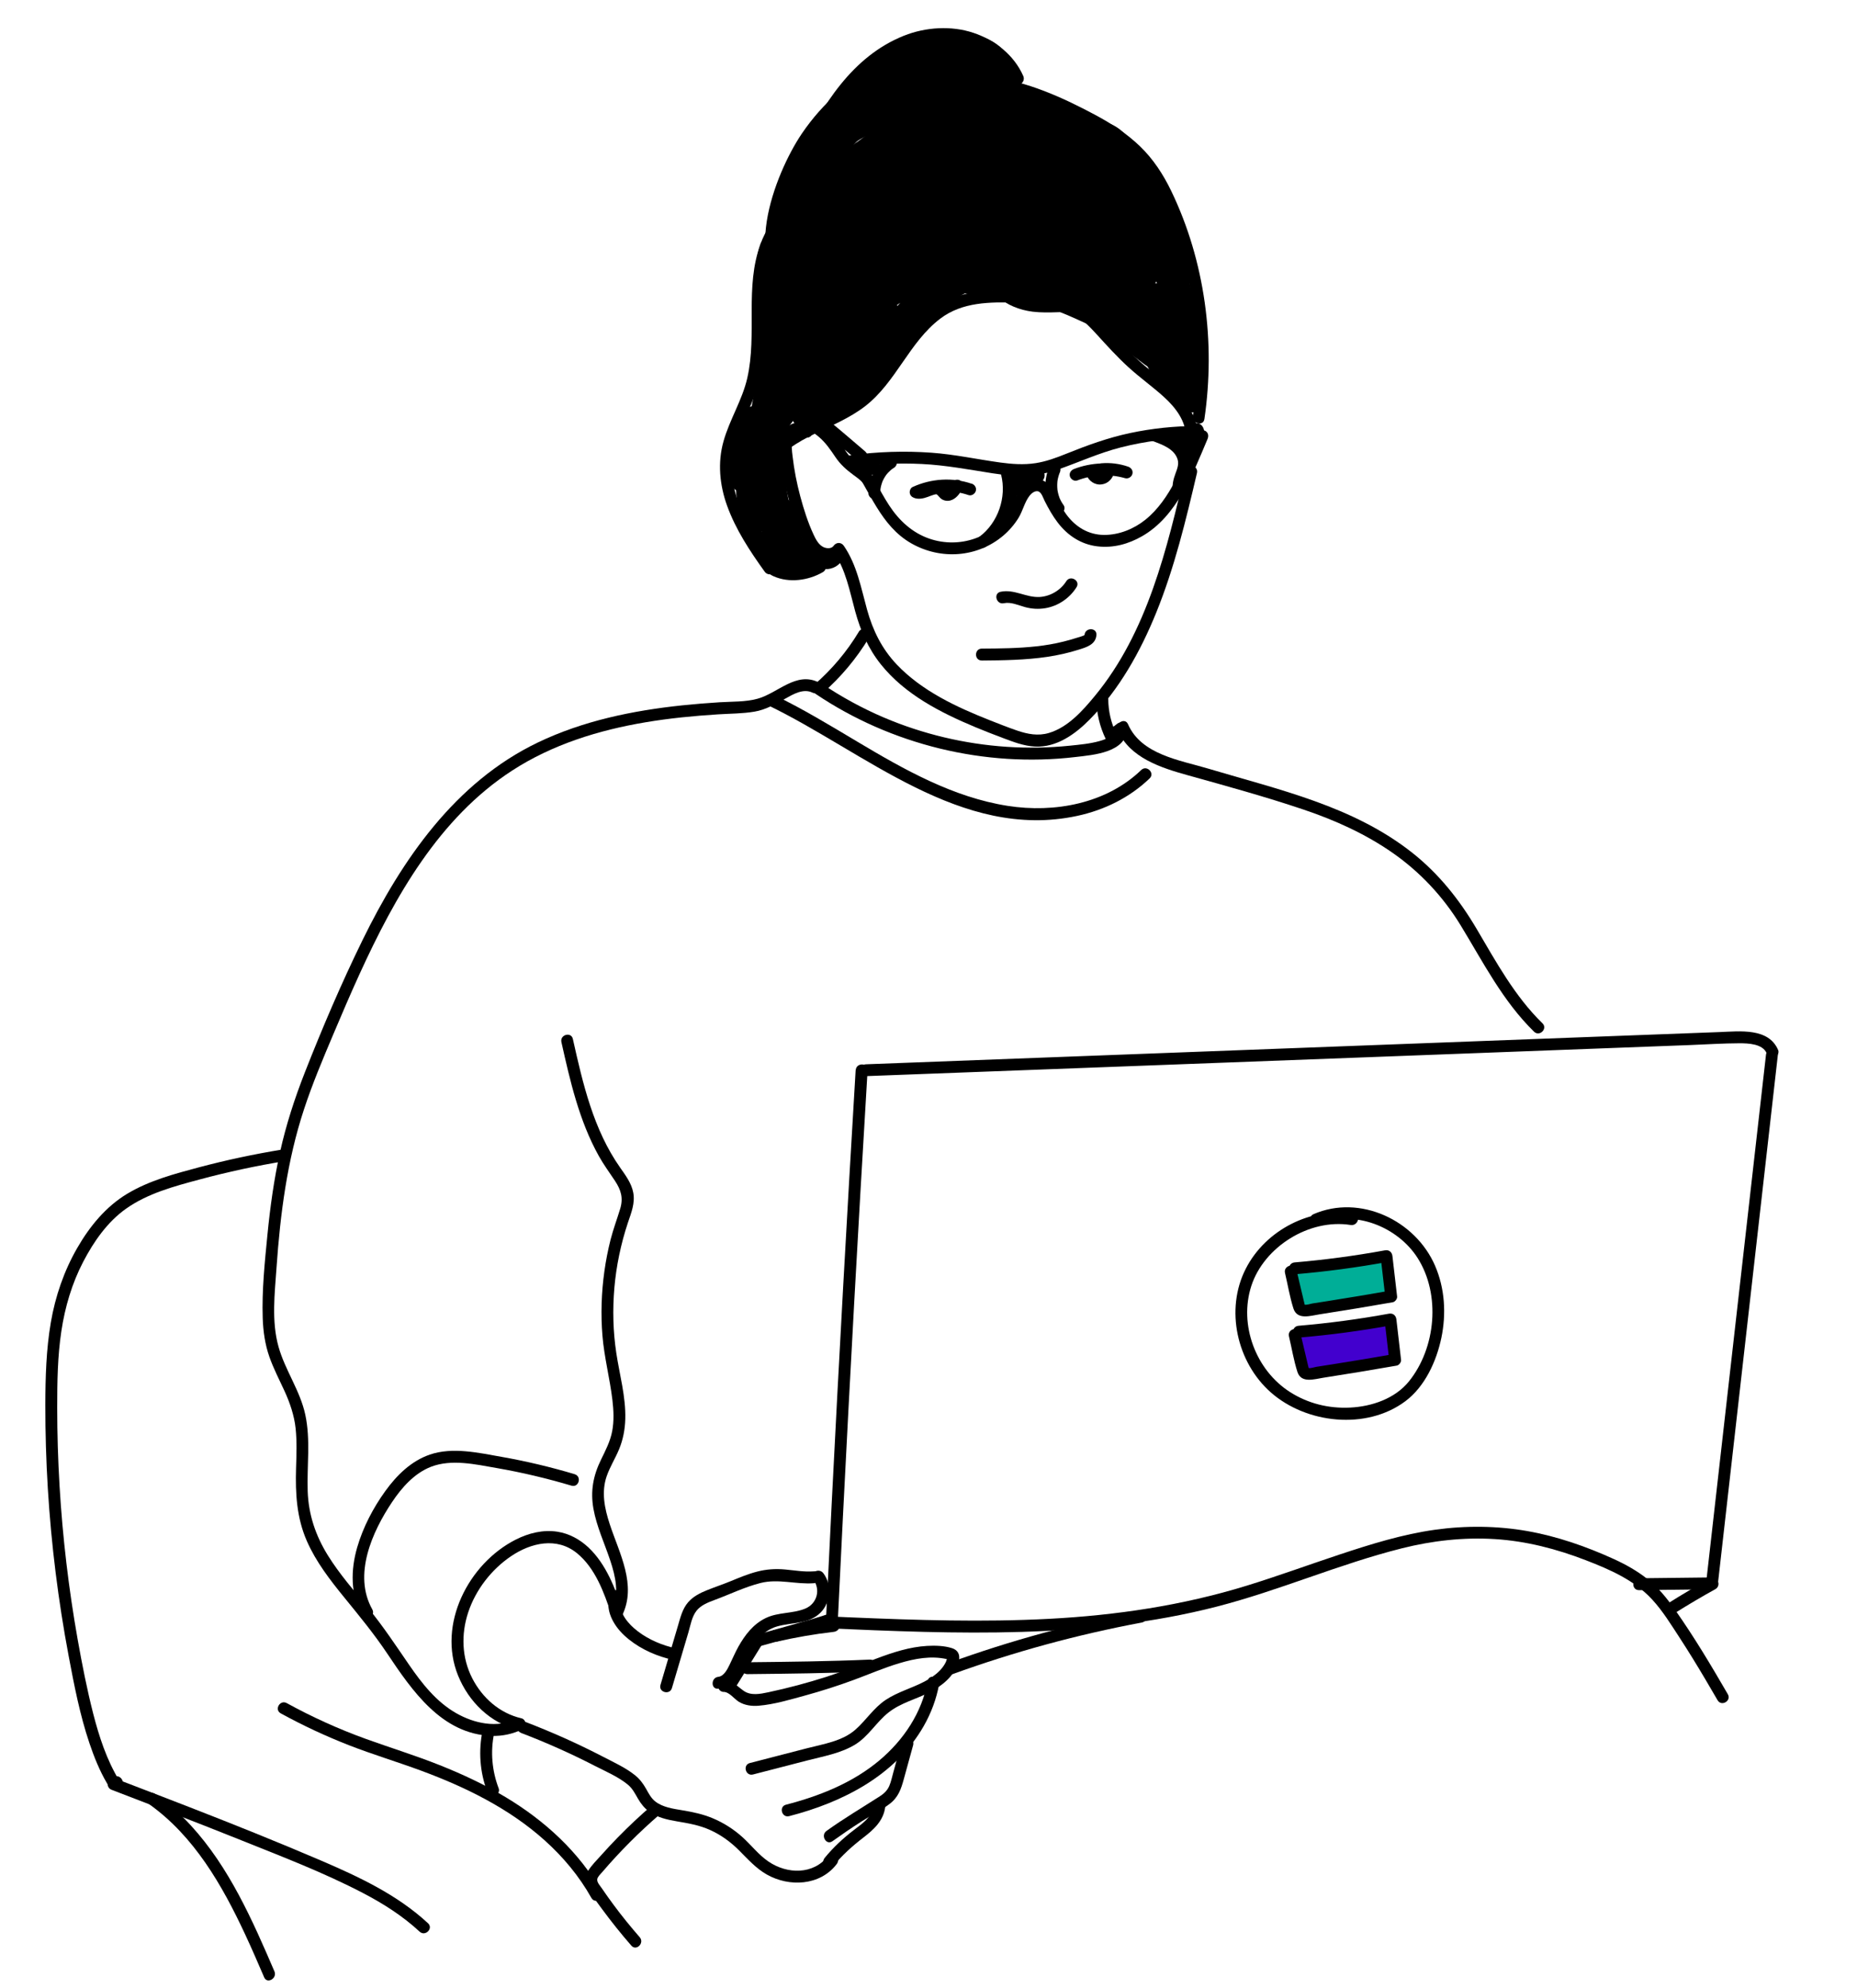 <svg xmlns="http://www.w3.org/2000/svg" id="Layer_1" viewBox="0 0 469 502"><defs><style>.cls-1{fill:#00ae97;}.cls-2{fill:#4200ce;}</style></defs><path d="M205.04,108.27c-1.75-2.28-5.13-2.03-6.84,.23-2.1,2.78-1.07,7.01-.57,10.16,.61,3.88,1.54,7.72,2.77,11.45,1.03,3.12,2.09,6.91,4.4,9.36s6.31,2.79,8.32-.11h-2.59c3.08,4.49,4.05,9.87,5.46,15.03,1.34,4.9,3.3,9.41,6.49,13.39,6.06,7.58,15.06,12.17,23.84,15.84,2.26,.94,4.54,1.83,6.83,2.69,2.68,1.01,5.39,2.08,8.29,2.22,5.39,.26,10.11-3.13,13.72-6.79,7.52-7.62,12.86-17.19,16.86-27.05,4.61-11.36,7.49-23.33,10.28-35.24,.44-1.88-2.45-2.68-2.89-.8-4.65,19.85-9.6,40.98-22.88,57.07-3.09,3.75-6.79,7.93-11.61,9.37-2.75,.82-5.4,.3-8.06-.61-2.3-.79-4.57-1.69-6.83-2.58-8.49-3.36-17.22-7.41-23.59-14.14-3.73-3.94-6.01-8.59-7.45-13.78-1.53-5.53-2.56-11.32-5.87-16.14-.66-.97-1.92-.96-2.59,0-.57,.82-1.89,.68-2.66,.27-1.18-.62-1.87-1.98-2.41-3.14-1.43-3.07-2.47-6.38-3.35-9.65-.88-3.29-1.54-6.65-1.93-10.04-.16-1.44-.46-3.13,.15-4.5,.22-.5,1.53-1.77,2.13-.99,.5,.65,1.28,.97,2.05,.54,.64-.36,1.03-1.41,.54-2.05h0Z"></path><path d="M214.92,117.95c5.93-.79,11.93-1.07,17.91-.78s11.86,1.41,17.8,2.34,11.19,.97,16.7-.98c5.27-1.86,10.28-4.15,15.71-5.54,6.31-1.61,12.77-2.4,19.28-2.41,1.93,0,1.93-3,0-3-5.68,0-11.37,.6-16.93,1.78-5.59,1.19-10.86,3.11-16.14,5.24-2.5,1.01-5.05,1.95-7.72,2.36-2.93,.45-5.96,.24-8.88-.16-5.82-.8-11.53-2.06-17.4-2.48-6.78-.49-13.6-.26-20.33,.64-.81,.11-1.49,.61-1.5,1.5,0,.73,.7,1.61,1.5,1.5h0Z"></path><path d="M214.71,116.89c5.02,7,7.59,15.89,15.53,20.37,7.39,4.17,16.6,3.53,23.12-1.98,1.5-1.27,2.81-2.79,3.85-4.46,1.11-1.79,1.55-4.05,2.86-5.7,.44-.55,1.24-1.19,2.01-1.07,.94,.15,1.37,1.68,1.74,2.42,.97,1.92,2.02,3.8,3.33,5.51,2.49,3.25,5.85,5.48,9.96,5.98s7.94-.61,11.33-2.55c8.8-5.04,12.78-15.69,16.53-24.54,.32-.75,.22-1.6-.54-2.05-.63-.37-1.74-.21-2.05,.54-1.73,4.09-3.49,8.21-5.59,12.13-1.94,3.64-4.3,7.19-7.56,9.79-2.89,2.31-6.62,3.81-10.34,3.8-4,0-7.3-2.04-9.62-5.23-1.15-1.58-2.08-3.32-2.96-5.06-.87-1.75-1.81-3.49-3.97-3.7-4.65-.46-5.68,4.67-7.45,7.75-4.02,6.98-12.6,9.75-20.09,7.21-4.4-1.49-7.75-4.62-10.25-8.45-2.59-3.97-4.49-8.35-7.26-12.22-1.12-1.56-3.72-.06-2.59,1.51h0Z"></path><path d="M224.27,115.55c-3.05,1.91-4.99,5.36-4.95,8.97,0,.78,.68,1.54,1.5,1.5s1.51-.66,1.5-1.5c0-.37,.02-.73,.06-1.1,.02-.22-.06,.37,0,0,.01-.08,.03-.15,.04-.23,.03-.17,.07-.34,.11-.51,.09-.36,.21-.7,.33-1.05,.1-.27-.07,.15,0-.02,.03-.07,.06-.14,.1-.21,.08-.17,.17-.35,.26-.52,.17-.3,.35-.6,.55-.88,.06-.08,.11-.16,.17-.23-.07,.09-.13,.16-.02,.03,.12-.15,.25-.29,.38-.44,.24-.25,.49-.49,.75-.72,0,0,.29-.24,.12-.1s.12-.09,.13-.09c.16-.11,.32-.22,.48-.32,.67-.42,.99-1.36,.54-2.05s-1.34-.98-2.05-.54h0Z"></path><path d="M218.52,114.01c-2.96-2.51-5.88-5.07-8.88-7.52-2.36-1.93-5.78-3.96-8.73-1.99-1.09,.73-.89,2.33,.36,2.74,2,.66,3.9,1.69,5.51,3.06,1.74,1.47,2.93,3.23,4.19,5.1s2.72,3.17,4.49,4.48c1.34,.99,2.92,2.05,3.52,3.68,.66,1.8,3.56,1.02,2.89-.8-.77-2.11-2.3-3.52-4.06-4.85-.8-.6-1.63-1.17-2.38-1.84-.89-.8-1.57-1.72-2.23-2.72-1.36-2.07-2.82-3.99-4.77-5.54-1.91-1.53-4.05-2.68-6.37-3.45l.36,2.74c2.15-1.43,4.92,1.37,6.44,2.65l7.54,6.39c1.46,1.24,3.6-.87,2.12-2.12h0Z"></path><path d="M221.06,119.49l.78-.94-2.36-1.82c-.03,.06-.07,.11-.11,.17l.23-.3c-.06,.08-.13,.15-.21,.21l.3-.23c-.09,.07-.19,.13-.3,.17l.36-.15c-.12,.05-.24,.08-.36,.1l.4-.05c-.13,.02-.27,.02-.4,0l.4,.05c-.12-.02-.23-.04-.33-.09l.36,.15c-.1-.04-.19-.09-.28-.16l.3,.23c-.05-.04-.1-.09-.14-.14-.14-.15-.3-.25-.48-.31-.18-.09-.37-.14-.58-.13-.37,0-.81,.16-1.06,.44s-.46,.66-.44,1.06l.05,.4c.07,.25,.2,.47,.39,.66,.31,.35,.74,.58,1.18,.72,.32,.1,.69,.15,1.03,.11,.48-.05,.91-.15,1.33-.41,.39-.24,.74-.58,.95-.98,.18-.34,.27-.78,.15-1.16l-.15-.36c-.09-.17-.22-.32-.39-.42-.09-.09-.2-.16-.33-.19-.18-.09-.37-.14-.58-.13-.38,.02-.81,.14-1.06,.44l-.78,.94c-.15,.14-.25,.3-.31,.48-.09,.18-.14,.37-.13,.58,0,.37,.16,.81,.44,1.06s.66,.46,1.06,.44c.38-.02,.81-.14,1.06-.44h0Z"></path><path d="M295.75,112.05s-.32,.11-.12,.05c.05-.02,.11-.04,.16-.05,.06-.02,.14-.02,.2-.05,.14-.06-.31,.01-.15,.02,.11,0,.22,0,.33,0,.14,0,.24,.09-.11-.03,.05,.02,.11,.02,.16,.03,.11,.02,.22,.05,.32,.09,.05,.02,.11,.05,.16,.06-.27-.03-.24-.11-.09-.03,.1,.05,.2,.1,.3,.16,.05,.03,.09,.06,.14,.09,.16,.1,.05,.14-.07-.06,.05,.08,.18,.16,.25,.23s.15,.21,.23,.25c-.08-.04-.2-.28-.06-.07,.03,.05,.06,.09,.09,.14,.06,.09,.1,.2,.16,.29,.08,.14-.12-.36-.04-.09,.01,.05,.03,.1,.05,.16s.02,.11,.04,.16c.06,.2-.02-.1-.01-.16-.01,.12,.01,.25,.01,.37,0,.06-.03,.26,0,0,.04-.28,0,0-.02,.05-.16,.74,.16,1.47,.87,1.77s1.45,0,1.87-.61c1-1.45,1.75-3.08,2.24-4.77l-1.45,1.1c-.27-.05-.35-.06-.23-.04,.12,.03,.04,0-.22-.09-.12-.06-.22-.15-.29-.27-.09-.12-.1-.14-.05-.05-.03-.05-.14-.38-.07-.14,.09,.3,0-.27,0-.11,0,.06,0,.13,0,.19,0,.16-.08,.28,.03-.08-.04,.15-.06,.3-.11,.44-.25,.74,.29,1.67,1.05,1.85,.83,.19,1.57-.25,1.85-1.05,.52-1.53-.05-3.6-1.95-3.65-.66-.02-1.27,.48-1.45,1.1-.11,.38-.24,.76-.38,1.14-.04,.09-.07,.19-.11,.28-.03,.07-.12,.34,0,.03-.07,.19-.16,.37-.25,.54-.34,.72-.75,1.41-1.2,2.07l2.74,1.16c.36-1.6-.26-3.29-1.55-4.32-.61-.49-1.31-.91-2.1-1.05-.95-.17-1.81-.06-2.69,.35-.71,.33-.95,1.42-.54,2.05,.47,.74,1.29,.89,2.05,.54h0Z"></path><path d="M302.28,111.55c.2-.03,.39-.13,.57-.22,.03-.02,.06-.03,.09-.05,.13-.09,.26-.19,.38-.29,.15-.13,.26-.3,.38-.45,.05-.06,.09-.13,.12-.21,.08-.18,.17-.37,.22-.56,.01-.04,.02-.08,.02-.12,.03-.17,.05-.33,.06-.5,.01-.2-.03-.41-.06-.61-.01-.08-.03-.15-.06-.23-.07-.19-.14-.4-.26-.56-.1-.13-.19-.28-.31-.39s-.26-.21-.4-.31c-.17-.11-.36-.17-.56-.18-.2-.04-.4-.04-.6,.03-.2,.05-.37,.14-.51,.27-.16,.11-.29,.25-.39,.42-.18,.35-.28,.77-.15,1.16l.15,.36c.13,.23,.31,.4,.54,.54l.03,.02-.3-.23c.05,.04,.1,.09,.14,.14l-.23-.3c.04,.06,.08,.12,.11,.19l-.15-.36c.03,.08,.05,.16,.06,.25l-.05-.4c.01,.1,.01,.2,0,.3l.05-.4c-.02,.11-.04,.21-.08,.31l.15-.36c-.04,.09-.08,.17-.14,.24l.23-.3c-.05,.06-.1,.12-.16,.17l.3-.23c-.06,.04-.12,.08-.19,.11l.36-.15c-.06,.02-.12,.04-.18,.05-.2,.05-.37,.14-.51,.27-.16,.11-.29,.25-.39,.42-.11,.17-.17,.36-.18,.56-.04,.2-.04,.4,.03,.6,.12,.36,.34,.71,.69,.9l.36,.15c.27,.07,.53,.07,.8,0h0Z"></path><path d="M272.06,121.33c3.88-1.49,8.08-1.71,12.08-.58,.78,.22,1.63-.27,1.85-1.05,.23-.83-.28-1.58-1.05-1.85-2.16-.75-4.49-1.05-6.77-.86-.81,.07-1.5,.64-1.5,1.5,0,.76,.69,1.57,1.5,1.5,2.05-.17,4.03,.08,5.97,.75l.8-2.89c-4.47-1.27-9.33-1.09-13.68,.58-.76,.29-1.28,1.01-1.05,1.85,.2,.72,1.08,1.34,1.85,1.05h0Z"></path><path d="M277.23,117.47c-.92-.09-1.8,.3-2.48,.88-.38,.33-.55,.99-.39,1.46,.29,.84,.81,1.52,1.56,2,.61,.39,1.42,.62,2.15,.53,.52-.06,.91-.16,1.38-.4,.33-.17,.64-.41,.9-.68s.49-.58,.65-.91c.22-.48,.33-.88,.38-1.42,.03-.36-.19-.81-.44-1.06-.26-.26-.69-.46-1.06-.44s-.79,.14-1.06,.44-.4,.64-.44,1.06c0,.04,0,.08-.01,.11l.05-.4c-.03,.17-.07,.33-.14,.49l.15-.36c-.08,.18-.17,.34-.29,.49l.23-.3c-.12,.15-.26,.28-.41,.4l.3-.23c-.14,.1-.28,.19-.44,.26l.36-.15c-.16,.07-.32,.11-.49,.14l.4-.05c-.17,.02-.34,.02-.51,0l.4,.05c-.19-.03-.37-.07-.55-.15l.36,.15c-.18-.08-.34-.17-.5-.28l.3,.23c-.15-.12-.29-.25-.41-.4l.23,.3c-.1-.14-.19-.28-.26-.44l.15,.36c-.02-.05-.04-.11-.06-.16l-.39,1.46s.06-.06,.1-.08l-.3,.23c.12-.09,.25-.16,.39-.22l-.36,.15c.16-.07,.32-.11,.49-.14l-.4,.05c.15-.02,.3-.02,.45,0,.36,.04,.81-.19,1.06-.44,.26-.26,.46-.69,.44-1.06s-.14-.79-.44-1.06c-.31-.28-.64-.4-1.06-.44h0Z"></path><path d="M245.4,122.15c-4.88-1.67-10.23-1.31-14.91,.83-.53,.24-.8,.96-.72,1.49,.09,.63,.49,1.02,1.07,1.25,1.13,.44,2.38,.16,3.48-.24,.49-.18,.98-.38,1.48-.53,.12-.04,.25-.07,.38-.1,.1-.02,.33-.03,.11-.02,.05,0,.39-.05,.22-.01-.12,.03,.18,.08-.03-.03,.47,.25,.78,.87,1.3,1.22,.64,.43,1.45,.57,2.2,.38,1.43-.36,2.48-1.73,3.06-3.01,.33-.74,.21-1.61-.54-2.05-.64-.38-1.72-.2-2.05,.54-.21,.46-.45,.92-.8,1.29-.11,.11-.27,.24-.33,.29-.21,.19,.03-.08,.06,.03-.09-.4-.89-.99-1.19-1.17-.49-.3-1.04-.45-1.61-.48-.95-.05-1.87,.32-2.74,.64-.44,.17-.88,.32-1.34,.43-.07,.02-.24,.05-.07,.02-.13,.02-.25,.02-.38,.01-.24,0,.19,.05-.05,0-.13-.03-.24-.07-.36-.12l.36,2.74c3.95-1.81,8.51-1.93,12.6-.53,.77,.26,1.64-.3,1.85-1.05,.23-.82-.28-1.58-1.05-1.85h0Z"></path><path d="M253.52,152.33c1.81-.38,3.66,.52,5.37,.98s3.4,.56,5.13,.27c3.23-.54,6.14-2.53,7.87-5.3,1.03-1.64-1.56-3.15-2.59-1.51-1.43,2.27-4,3.81-6.69,3.98-3.43,.21-6.42-2.04-9.9-1.31-1.89,.39-1.09,3.29,.8,2.89h0Z"></path><path d="M247.95,166.8c5.53-.04,11.07-.12,16.56-.93,2.68-.4,5.33-.99,7.92-1.81,1.98-.62,4.31-1.29,4.48-3.72,.14-1.93-2.87-1.92-3,0-.01,.18-1.73,.65-2.05,.75-1.06,.34-2.13,.64-3.21,.91-2.28,.57-4.6,.97-6.94,1.22-4.57,.5-9.17,.54-13.76,.57-1.93,.02-1.93,3.02,0,3h0Z"></path><path d="M256.75,73.4c-6.29-.16-12.89-.19-18.54,2.99-4.41,2.48-7.64,6.47-10.54,10.51-2.97,4.13-5.68,8.51-9.44,11.98s-8.54,5.44-13.08,7.62c-5.06,2.42-10.09,5.29-12.99,10.28-.84,1.45,1.17,3.08,2.36,1.82l28.09-29.68c1.33-1.4-.79-3.53-2.12-2.12l-28.09,29.68,2.36,1.82c2.45-4.22,6.71-6.67,10.97-8.75s8.92-3.99,12.79-6.99c7.8-6.05,11.12-16.16,18.96-22.1,5.58-4.24,12.58-4.21,19.27-4.04,1.93,.05,1.93-2.95,0-3h0Z"></path><path d="M259,76.66c6.98-3.14,13.71,3.08,18.01,7.81,2.6,2.85,5.17,5.7,8.03,8.3,2.84,2.59,5.98,4.82,8.84,7.4,3.01,2.72,5.72,6.18,5.67,10.44-.02,1.93,2.98,1.93,3,0,.1-8.87-8.3-13.72-14.16-18.86-3.32-2.91-6.28-6.13-9.25-9.39-2.67-2.93-5.56-5.87-9.16-7.63-3.95-1.93-8.4-2.48-12.48-.64-1.76,.79-.23,3.38,1.51,2.59h0Z"></path><path d="M228.52,27.86c-12.14,2.19-22.54,10.27-29.07,20.55-7.72,12.14-9.5,27.03-7.5,41.06,.59,4.14,1.52,8.24,2.74,12.24,.89,2.92,2.67,7.29,.3,9.95-1.28,1.44,.83,3.57,2.12,2.12,2.16-2.42,2.26-5.52,1.65-8.57-.68-3.43-1.96-6.73-2.74-10.14-1.63-7.14-2.26-14.52-1.63-21.82,1.13-12.98,6.76-25.33,16.78-33.82,5.19-4.4,11.43-7.47,18.14-8.68,1.9-.34,1.09-3.23-.8-2.89h0Z"></path><path d="M304.18,105.83c2.84-19.4,.17-39.87-8.37-57.59-2.02-4.19-4.57-8.11-7.94-11.34-3.25-3.12-7.06-5.62-11.01-7.75-8.36-4.5-17.6-8.68-27.11-9.77-5-.57-10.26-.16-14.98,1.68-2.3,.89-4.34,2.13-6.37,3.51s-4.09,2.82-6.59,2.82c-1.93,0-1.93,3,0,3,4.32,0,7.41-3.03,10.94-5.07,3.82-2.2,8.23-3.13,12.61-3.17,9.24-.09,18.07,3.74,26.24,7.7,3.95,1.91,7.85,4.03,11.32,6.73s6.45,6.17,8.68,10.1c4.59,8.07,7.38,17.38,9.07,26.47,1.95,10.49,2.16,21.34,.61,31.9-.28,1.89,2.61,2.7,2.89,.8h0Z"></path><path d="M258.43,19.18c-2.35-5.33-7.2-9.1-12.65-10.91s-11.93-1.47-17.49,.75c-13.09,5.23-20.64,17.63-26.56,29.73-3.58,7.31-7.63,15.1-7.03,23.49,.14,1.91,3.14,1.93,3,0-.5-6.98,2.51-13.44,5.46-19.57s5.82-11.87,9.69-17.23c6.64-9.18,17.77-17.53,29.74-14.93,5.72,1.24,10.85,4.74,13.25,10.19,.78,1.76,3.36,.24,2.59-1.51h0Z"></path><path d="M216.89,159.56c-3.02,5.01-6.78,9.47-11.19,13.31-.77,.67-.44,1.85,.3,2.36,19.05,12.85,42.77,18.64,65.59,15.94,4.51-.53,13-1.11,13.11-7.33,.03-1.43-1.6-1.81-2.56-1.06l-2.64,2.05,2.36,.3c-1.28-2.68-1.93-5.57-1.96-8.54-.02-1.93-3.02-1.93-3,0,.04,3.51,.85,6.89,2.37,10.05,.46,.96,1.66,.84,2.36,.3l2.64-2.05-2.56-1.06c-.03,1.96-2.36,2.84-3.95,3.29-2.45,.7-5.09,.93-7.62,1.19-5.27,.54-10.58,.63-15.86,.28-10.64-.7-21.2-3.21-31.01-7.38-5.51-2.35-10.79-5.24-15.76-8.59l.3,2.36c4.59-4,8.51-8.71,11.66-13.92,1-1.66-1.59-3.17-2.59-1.51h0Z"></path><path d="M206.71,172.29c-5.68-2.76-10.22,2.73-15.36,4.15-3.08,.85-6.43,.7-9.6,.9s-6.31,.45-9.46,.78c-12.52,1.32-25.02,3.9-36.44,9.37-20.94,10.05-34.35,29.63-44.29,49.91-5.33,10.88-10.13,22.11-14.56,33.39-2.57,6.55-4.75,13.23-6.27,20.11-1.53,6.89-2.5,13.9-3.19,20.93-.68,6.93-1.42,14.04-1.19,21.01,.11,3.31,.57,6.62,1.67,9.76,1.05,3,2.53,5.82,3.85,8.7s2.44,6.11,2.79,9.41c.35,3.34,.21,6.71,.11,10.06-.19,6.37,.14,12.47,2.73,18.38,2.3,5.25,5.85,9.83,9.44,14.24,3.76,4.62,7.51,9.17,10.83,14.13,6.32,9.44,13.8,20.41,26.41,20.84,2.74,.09,5.4-.51,7.85-1.71,1.15-.57,.86-2.46-.36-2.74-5.48-1.27-9.86-5.15-12.4-10.1-2.66-5.19-2.84-11.14-1.03-16.63,1.89-5.71,5.86-10.84,10.83-14.2,5.04-3.41,11.56-4.91,16.65-.76,4.62,3.77,6.84,9.92,8.65,15.4,.37,1.13,2.14,1.59,2.74,.36,3.8-7.71-.7-15.72-3.12-23.1-1.29-3.93-2.16-8.07-.77-12.1,.82-2.36,2.17-4.49,3.13-6.8,1.01-2.43,1.5-5.03,1.57-7.66,.15-5.63-1.44-11.13-2.27-16.65s-.95-10.94-.49-16.4,1.64-11.18,3.43-16.53c.83-2.47,1.83-4.88,1.35-7.53-.43-2.38-1.93-4.38-3.29-6.32-6.78-9.63-9.44-21.22-11.97-32.53-.42-1.88-3.31-1.09-2.89,.8,2.2,9.84,4.49,19.87,9.44,28.75,1.22,2.19,2.69,4.18,4.07,6.26,1.54,2.32,2.16,4.35,1.33,7.08s-1.74,5.13-2.42,7.77c-.67,2.64-1.19,5.32-1.57,8.02-.75,5.38-.93,10.83-.49,16.24,.45,5.49,1.87,10.81,2.52,16.27,.31,2.6,.43,5.29-.06,7.87s-1.67,4.83-2.81,7.17c-1.99,4.06-2.72,7.96-1.92,12.43,.82,4.52,2.8,8.71,4.24,13.04,1.33,4,2.36,8.42,.41,12.39l2.74,.36c-1.88-5.7-4.19-11.84-8.67-16.05-2.17-2.03-4.85-3.5-7.8-3.96-3.66-.57-7.31,.35-10.58,2.01-11.92,6.06-19.76,21.39-14.54,34.29,2.67,6.6,8.14,12.06,15.19,13.7l-.36-2.74c-4.95,2.43-10.75,1.17-15.35-1.47-5-2.87-8.62-7.5-11.84-12.18-3.34-4.86-6.56-9.73-10.29-14.3-3.53-4.33-7.25-8.55-10.21-13.31-3.11-5.01-4.91-10.33-5.11-16.24-.21-6.43,.76-12.92-.6-19.29-1.3-6.09-5.1-11.23-6.77-17.19-1.8-6.43-.96-13.42-.5-19.98,.94-13.52,2.68-27.05,6.94-39.97,2.11-6.42,4.74-12.65,7.37-18.87,2.16-5.12,4.35-10.23,6.66-15.29,8.91-19.49,20.08-39.4,38.51-51.36,10.16-6.6,21.85-10.22,33.71-12.21,6.04-1.02,12.14-1.61,18.25-2,3.08-.2,6.23-.17,9.28-.69,2.83-.48,5.23-1.87,7.71-3.25,2.02-1.13,4.59-2.68,6.92-1.55,1.73,.84,3.25-1.75,1.51-2.59h0Z"></path><path d="M282.28,184.4c3.07,7.03,11.02,9.51,17.81,11.4,9.74,2.71,19.55,5.41,29.14,8.64,7.96,2.68,15.68,6.16,22.58,10.99,6.87,4.81,12.66,11,17.04,18.16,5.7,9.33,10.67,19.21,18.59,26.94,1.38,1.35,3.51-.77,2.12-2.12-7-6.83-11.68-15.46-16.6-23.8-4.34-7.36-9.56-13.96-16.3-19.28-14.95-11.81-33.7-15.91-51.57-21.25-7.16-2.14-16.85-3.51-20.21-11.21-.77-1.76-3.36-.24-2.59,1.51h0Z"></path><path d="M218.7,271.75l91.56-3.45,91.18-3.44,25.42-.96c4.14-.16,8.29-.44,12.43-.45,2.22,0,5.89,.11,6.91,2.55,.32,.75,.99,1.27,1.85,1.05,.71-.19,1.36-1.1,1.05-1.85-2.4-5.72-9.72-4.77-14.76-4.58l-23.43,.88-46.85,1.77-92.96,3.51-52.4,1.98c-1.92,.07-1.93,3.07,0,3h0Z"></path><path d="M208.45,411.16c16.55,.72,33.12,1.44,49.69,.93s33.06-2.24,49.08-6.36,30.94-10.75,46.83-14.74c7.69-1.93,15.61-2.83,23.53-2.33,7.92,.5,15.56,2.49,22.94,5.34,6.11,2.36,12.27,5.04,16.78,9.95,2.64,2.87,4.75,6.32,6.88,9.58,2.25,3.45,4.4,6.96,6.5,10.51,1.05,1.77,2.08,3.54,3.11,5.31,.97,1.67,3.56,.16,2.59-1.51-4.2-7.25-8.5-14.46-13.33-21.32-2.04-2.89-4.18-5.58-6.98-7.78-2.61-2.06-5.49-3.68-8.5-5.05-6.96-3.17-14.3-5.73-21.85-7.06s-15.55-1.42-23.3-.33c-8.24,1.15-16.23,3.65-24.11,6.26-7.84,2.6-15.6,5.45-23.5,7.88-16.17,4.98-32.89,7.46-49.76,8.35s-33.63,.34-50.43-.37c-2.06-.09-4.12-.18-6.19-.27-1.93-.08-1.93,2.92,0,3h0Z"></path><path d="M446.02,266.31l-5.91,52.12-5.91,52.12-3.32,29.29,1.5-1.5-18.43,.21c-1.93,.02-1.93,3.02,0,3l18.43-.21c.88-.01,1.41-.68,1.5-1.5l5.91-52.12,5.91-52.12,3.32-29.28c.22-1.92-2.78-1.9-3,0h0Z"></path><path d="M193.89,178.06c24.53,11.8,48.8,34.25,78.13,27.98,6.83-1.46,13.28-4.61,18.33-9.48,1.39-1.34-.73-3.46-2.12-2.12-8.82,8.51-21.93,10.91-33.73,9.06-13.76-2.16-26.06-9.11-37.86-16.14-6.97-4.15-13.91-8.38-21.23-11.9-1.73-.83-3.26,1.75-1.51,2.59h0Z"></path><path d="M145.15,372.27c-6.07-1.81-12.23-3.28-18.47-4.38-5.79-1.02-12.39-2.54-18.12-.57-4.74,1.63-8.36,5.22-11.24,9.2-3.09,4.28-5.63,9.15-7.11,14.23-1.65,5.7-1.74,11.87,1.22,17.16,.94,1.68,3.54,.17,2.59-1.51-4.9-8.72-.03-19.57,5-27.09,2.44-3.65,5.61-7.26,9.8-8.9,5.2-2.03,11.28-.62,16.58,.3,6.4,1.11,12.72,2.61,18.94,4.46,1.85,.55,2.65-2.34,.8-2.89h0Z"></path><path d="M169.44,415.94c-3.37-.9-6.72-2.49-9.35-4.81-2.13-1.88-4.23-4.75-3.07-7.68,.3-.75-.33-1.65-1.05-1.85-.85-.23-1.55,.29-1.85,1.05-1.49,3.76,.79,7.76,3.51,10.3,3.04,2.85,7.01,4.81,11.01,5.88,1.87,.5,2.66-2.39,.8-2.89h0Z"></path><path d="M256.3,128.29c.74-3.06,.58-6.27-.57-9.21-.69-1.76-3.38-1.12-2.89,.8,1.44,5.67-.76,12.15-5.49,15.67-.65,.48-.98,1.3-.54,2.05,.37,.64,1.4,1.02,2.05,.54,5.84-4.33,8.66-11.97,6.87-19.05l-2.89,.8c.95,2.45,1.18,5.05,.57,7.62-.45,1.88,2.44,2.68,2.89,.8h0Z"></path><path d="M265.04,117.84c-1.61,3.63-1.34,7.99,1.01,11.26,.47,.66,1.31,.97,2.05,.54,.65-.38,1.01-1.39,.54-2.05-.24-.33-.45-.66-.65-1.02-.1-.18-.18-.36-.27-.54-.07-.16-.08-.18-.03-.06-.04-.09-.07-.19-.11-.28-.14-.38-.26-.76-.35-1.15-.05-.2-.09-.39-.12-.59-.02-.1-.03-.2-.05-.3,.02,.15,.02,.13,0-.05-.03-.4-.06-.8-.05-1.2,0-.2,.01-.4,.03-.6,0-.05,.07-.63,.03-.35,.06-.4,.15-.79,.26-1.18,.06-.19,.12-.38,.18-.57,.03-.09,.07-.19,.11-.28-.06,.13-.05,.11,.03-.06,.33-.74,.22-1.61-.54-2.05-.64-.37-1.72-.21-2.05,.54h0Z"></path><path d="M260.89,120.22c-.05-.19,0-.39,.06-.57,.06-.11,.06-.14,.02-.07-.06,.1-.03,.05,.1-.14,.04-.04,.26-.18,.09-.07-.25,.16,.22-.08,.06-.03-.15,.05,.37,0,.08-.02,.11,0,.25,.06,.07,0s-.36-.11-.53-.18c-.86-.33-1.67-.46-2.59-.29-1.55,.29-2.84,1.48-3.87,2.6l2.36,1.82c.03-.07,.22-.53,.29-.52-.14,.17-.15,.19-.05,.07l.07-.07c.08-.09,.17-.16,.25-.24,.08-.07,.05-.05-.11,.08,.04-.03,.08-.06,.12-.09,.08-.06,.17-.11,.26-.15,.04-.02,.09-.05,.13-.07-.19,.08-.23,.09-.13,.06,.11-.03,.22-.07,.33-.1l-1.85-1.85c-.05,.15-.1,.3-.16,.45-.03,.07-.06,.15-.09,.22,.07-.17,.08-.18,0-.03-.13,.27-.26,.54-.4,.8s-.3,.51-.47,.76c-.04,.05-.35,.48-.12,.18-.1,.13-.2,.25-.3,.37-.49,.57-.6,1.35-.12,1.97,.42,.55,1.32,.82,1.94,.39,1.39-.98,2.55-2.28,3.24-3.85,.31-.72,.24-1.64-.54-2.05-.65-.34-1.72-.23-2.05,.54-.13,.31-.28,.6-.45,.89-.09,.16-.19,.32-.3,.47-.04,.06-.09,.12-.13,.18-.16,.23,.12-.13,0,0-.22,.25-.44,.5-.68,.73-.12,.11-.25,.23-.37,.33-.04,.03-.12,.13-.17,.14,.14-.11,.17-.13,.08-.07-.04,.03-.09,.07-.14,.1l1.82,2.36c1.03-1.21,1.81-2.56,2.31-4.07,.37-1.12-.79-2.12-1.85-1.85-1.26,.32-2.43,1.23-2.97,2.43-.31,.69-.25,1.45,.39,1.94,.57,.44,1.46,.43,1.97-.12,.27-.29,.54-.57,.83-.84,.09-.08,.35-.4,.47-.41l-.13,.1s.09-.07,.14-.1c.08-.05,.15-.11,.23-.16,.15-.1,.31-.18,.47-.27,.3-.17-.3,.09,.03-.01,.08-.03,.16-.06,.25-.08,.02,0,.24-.07,.25-.06,0-.02-.38,.03-.04,.02,.09,0,.17,0,.26,0,.32,0-.29-.09,.02,.01,.89,.3,1.77,.72,2.73,.46,1.22-.33,2.12-1.54,1.76-2.81-.21-.75-1.07-1.3-1.85-1.05s-1.28,1.04-1.05,1.85h0Z"></path><path d="M291.2,111.41c2.35,.86,5.43,1.96,6.22,4.63,.36,1.22-.12,2.39-.54,3.53-.54,1.47-.91,2.88-.63,4.45,.14,.8,1.12,1.25,1.85,1.05,.84-.23,1.19-1.04,1.05-1.85-.23-1.31,.64-2.75,1.03-3.97,.53-1.68,.5-3.35-.22-4.96-1.44-3.23-4.84-4.63-7.95-5.78-.76-.28-1.64,.31-1.85,1.05-.23,.84,.28,1.56,1.05,1.85h0Z"></path><path d="M192.11,61.53c-4.09,10.94-.83,22.77-3.38,33.95-1.28,5.6-4.47,10.48-6.01,15.99-1.51,5.38-.97,11.02,.91,16.23,2.19,6.06,5.77,11.48,9.51,16.68,1.12,1.55,3.72,.06,2.59-1.51-6.16-8.56-13.14-19.11-10.24-30.18,1.4-5.32,4.46-10.03,5.87-15.35,1.41-5.33,1.42-10.9,1.42-16.37,0-6.29-.02-12.66,2.22-18.64,.68-1.81-2.22-2.59-2.89-.8h0Z"></path><path d="M196.55,109.37c-3.94,4.79-6.61,10.54-7.49,16.7-.47,3.31-.52,6.74,.59,9.93,1.05,3.01,2.87,5.63,4.72,8.2,1.12,1.55,3.72,.06,2.59-1.51-1.64-2.28-3.38-4.62-4.35-7.28-1.05-2.86-1.05-5.96-.6-8.94,.83-5.47,3.14-10.69,6.66-14.96,1.22-1.48-.89-3.61-2.12-2.12h0Z"></path><path d="M189.07,133.84c.84,2.29,1.68,4.57,2.52,6.86,.76,2.07,1.65,3.86,3.76,4.81,3.94,1.77,8.81,1.09,12.47-1.03,1.67-.97,.16-3.56-1.51-2.59-2.76,1.6-6.67,2.31-9.67,.92-1.6-.74-1.97-2.43-2.53-3.96l-2.14-5.82c-.28-.76-1.02-1.28-1.85-1.05-.73,.2-1.33,1.08-1.05,1.85h0Z"></path><path d="M208.43,143.71c.91,.07,1.88-.2,2.66-.66s1.48-1.16,1.87-1.98c.17-.37,.26-.75,.15-1.16-.1-.35-.36-.73-.69-.9-.35-.18-.77-.28-1.16-.15-.35,.11-.73,.34-.9,.69-.1,.21-.22,.41-.36,.6l.23-.3c-.17,.22-.37,.42-.6,.59l.3-.23c-.24,.18-.49,.33-.77,.45l.36-.15c-.27,.11-.56,.19-.85,.24l.4-.05c-.22,.03-.43,.03-.65,.02-.37-.03-.81,.19-1.06,.44s-.46,.69-.44,1.06,.14,.79,.44,1.06,.65,.41,1.06,.44h0Z"></path><path d="M201.61,49.41c-4.25,6.33-5.41,15.16-7.43,22.4-1.29,4.65,4.74,6.54,7.31,3.08,3.79-5.1,5.68-10.84,6.06-17.15,.29-4.79-6.37-5.03-7.86-1.06-1.25,3.33-2.97,6.29-5.09,9.15l7.31,3.08,1.55-7.1-7.71-2.13c-.05,1.33-.65,2.29-1.78,2.87l6.69,3.89c.52-2.36,1.38-4.15,2.83-6.08l-6.91-4.04c-1.46,2.86-3.12,5.52-5.05,8.09l7.31,3.08c.46-2.91,1.44-5.16,3.22-7.49l-7.31-3.08-1.98,6.16,7.86,1.06c-.19-3.59,4.02-7.08,6.32-9.5,2.4-2.53,4.92-4.94,7.55-7.23,4.63-4.03,10.69-7.05,14.04-12.31,2.77-4.36-4.15-8.37-6.91-4.04-2,3.14-5.87,5.07-8.76,7.36-3.19,2.52-6.24,5.22-9.14,8.08-4.69,4.64-11.48,10.47-11.1,17.65,.24,4.5,6.45,5.44,7.86,1.06l1.98-6.16c1.5-4.68-4.77-6.41-7.31-3.08-2.17,2.84-3.46,5.87-4.02,9.4-.73,4.57,4.53,6.77,7.31,3.08,1.93-2.56,3.59-5.22,5.05-8.09,2.39-4.69-3.86-8.09-6.91-4.04-1.83,2.44-2.98,5.01-3.63,7.99-.91,4.13,3.62,6.33,6.69,3.89,2.11-1.68,3.33-3.75,3.84-6.4,.97-5.01-6.61-7.19-7.71-2.13l-1.55,7.1c-1.01,4.61,4.66,6.68,7.31,3.08,2.53-3.43,4.39-7.08,5.89-11.06l-7.86-1.06c-.3,4.96-2.03,9.15-4.97,13.12l7.31,3.08c1.81-6.52,2.82-14.82,6.62-20.49,2.88-4.29-4.05-8.29-6.91-4.04h0Z"></path><path d="M228.4,53.8c2.51-2.71,3.19-5.41,2.47-9.01-.63-3.14-4.6-3.62-6.69-1.77-6.13,5.45-10.88,11.99-14.1,19.54-1.59,3.72,3.2,8.78,6.28,4.85,6.11-7.78,10.1-16.52,11.45-26.36,.55-4.01-3.42-6.53-6.69-3.89-9.34,7.53-16.04,17.41-19.92,28.74-1.38,4.04,3.91,6.34,6.69,3.89,6.93-6.12,11.86-13.77,14.8-22.53,1.51-4.49-4.9-6.69-7.31-3.08-6.63,9.9-12.57,20.2-17.82,30.9-1.53,3.12,.99,6.73,4.52,5.88,5.77-1.39,9.72-5.56,13.87-9.53,5.01-4.79,10.02-9.58,15.04-14.37l-6.28-4.85-20.3,30.26c-2.58,3.85,3.09,7.94,6.28,4.85,6.23-6.04,11.75-12.65,16.66-19.8l-6.91-4.04c-5,11.09-10.83,21.73-17.5,31.91-2.25,3.43,2.13,7.41,5.47,5.47,7.94-4.59,15.91-9.65,20.14-18.11,2.29-4.57-4.43-8.59-6.91-4.04-4.66,8.57-10.8,15.87-18.4,21.98-3.83,3.08,1.06,7.97,4.85,6.28,19.95-8.86,24.95-39.09,51.18-35.05v-7.71l-15.4,2.32,2.13,7.71c7.46-2.82,15.7,1.58,22.7-3.43,1.95-1.4,2.9-4.44,.81-6.28-10.84-9.58-31.2-3.54-42.36,2.66-15.37,8.55-25.56,24.82-36.29,38.24l6.28,4.85c5.35-9.59,8.96-19.88,10.62-30.74,.62-4.07-5.15-7.54-7.31-3.08-3.11,6.42-5.75,13-7.9,19.8l7.71,2.13c2.02-8.11,2.97-16.34,2.79-24.7-.09-4.42-6.74-5.55-7.86-1.06-1.2,4.82-1.93,9.69-2.23,14.65h8l.56-14.28c.2-5.18-7.66-5.1-8,0-.72,10.67-2.07,21.24-4.06,31.75-.73,3.85,3.65,6.76,6.69,3.89,1.58-1.49,2.46-2.99,2.9-5.12,.85-4.15-5.3-7.45-7.31-3.08-2.47,5.36-4.24,10.81-5.2,16.65-.73,4.5,4.59,6.87,7.31,3.08,3.5-4.87,5.04-10.58,4.45-16.55-.37-3.78-5.28-5.65-7.45-2.02-2.8,4.68-4.93,9.61-6.42,14.85-1.26,4.44,4.92,6.87,7.31,3.08,2.54-4.01,3.66-8.37,3.29-13.1-.3-3.82-5.32-5.62-7.45-2.02-2.95,4.98-4.23,10.39-3.55,16.16,.4,3.41,4.09,5.31,6.83,2.83,4.46-4.05,5.24-10.06,2.46-15.31-2.03-3.84-7.06-1.59-7.45,2.02-.63,5.73-.22,11.3,1.09,16.9,.91,3.91,6.7,3.71,7.71,0,.99-3.6,.58-6.6-.89-9.98-1.38-3.18-6.6-2.21-7.31,.96-.98,4.37-.8,8.55,.93,12.7,1.56,3.75,6.16,3.79,7.71,0,1.23-3,.83-5.66-.75-8.43-2.09-3.65-7.15-1.76-7.45,2.02-.28,3.54,.97,6.56,3.61,8.92,2.76,2.47,6.44,.6,6.83-2.83,.48-4.16,.53-8.21,.16-12.37-.44-5.04-8.1-5.23-8,0l.14,7.33c.09,4.61,6.43,5.31,7.86,1.06,1.46-4.34,1.63-8.53,.94-13.03-.74-4.79-7.44-3.06-7.86,1.06-.85,8.52,.79,16.58,4.55,24.25,2.27,4.64,9.11,.58,6.91-4.04-.93-1.95-1.3-3.56-1.42-5.71h-8c.57,4.38,1.69,8.25,3.72,12.19l1.44-5.47,.79-.07-6.28,4.85c2.83,2.99,6.3,4.42,10.4,4.4,4.71-.03,5.17-6.33,1.06-7.86-2.11-.78-3.78-1.74-5.52-3.18-3.94-3.26-9.63,2.37-5.66,5.66,2.82,2.34,5.61,3.96,9.05,5.23l1.06-7.86c-2.13,.01-3.27-.51-4.74-2.05-3.13-3.31-8.59,.94-6.28,4.85,2.3,3.89,6.17,4.69,10.15,2.94,2.05-.9,2.33-3.73,1.44-5.47-1.34-2.6-2.25-5.24-2.63-8.15-.64-4.94-8.28-5.28-8,0,.19,3.55,.98,6.54,2.51,9.75l6.91-4.04c-3.15-6.42-4.16-13.13-3.45-20.21l-7.86,1.06c.47,3.06,.04,5.87-.94,8.77l7.86,1.06-.14-7.33h-8c.37,4.17,.31,8.22-.16,12.37l6.83-2.83c-1.24-.8-1.66-1.89-1.26-3.26l-7.45,2.02-.05,2.27h7.71c-1.19-2.86-1.61-5.41-.93-8.45l-7.31,.96c.58,1.27,.61,2.54,.09,3.81h7.71c-1.15-4.94-1.35-9.75-.8-14.78l-7.45,2.02c1.16,2.19,.54,4.03-1.21,5.61l6.83,2.83c-.52-4.48,.14-8.21,2.46-12.13l-7.45-2.02c.27,3.48-.35,6.13-2.2,9.06l7.31,3.08c1.31-4.61,3.15-8.83,5.61-12.94l-7.45-2.02c.46,4.75-.58,8.63-3.36,12.51l7.31,3.08c.83-5.12,2.22-10.01,4.39-14.74l-7.31-3.08-.84,1.59,6.69,3.89c2.13-11.2,3.58-22.5,4.35-33.87h-8l-.56,14.28c-.2,5.17,7.69,5.11,8,0,.26-4.27,.91-8.37,1.95-12.52l-7.86-1.06c.17,7.67-.64,15.13-2.5,22.58-1.25,5.01,6.16,7.03,7.71,2.13,1.94-6.14,4.28-12.09,7.09-17.89l-7.31-3.08c-1.56,10.2-4.78,19.82-9.81,28.83-2.12,3.8,3.35,8.52,6.28,4.85,9-11.26,17.56-24.85,29.25-33.52,5.34-3.96,11.47-6.75,17.93-8.3,5.48-1.31,15.49-3.2,20.15,.92l.81-6.28c-5.63,4.03-14.3,.17-20.79,2.63-4.87,1.84-2.94,8.48,2.13,7.71l15.4-2.32c3.82-.58,3.82-7.13,0-7.71-12.66-1.95-24.55,2.12-33.35,11.45-7.83,8.3-13.12,19.57-24,24.4l4.85,6.28c8.09-6.51,14.7-14.48,19.65-23.6l-6.91-4.04c-3.64,7.27-10.46,11.31-17.27,15.24l5.47,5.47c6.66-10.18,12.5-20.82,17.5-31.91,2.1-4.66-3.95-8.34-6.91-4.04-4.53,6.59-9.67,12.61-15.41,18.18l6.28,4.85,20.3-30.26c2.59-3.87-3.08-7.91-6.28-4.85l-12.3,11.75c-3.82,3.65-7.78,8.8-13.08,10.08l4.52,5.88c5.25-10.7,11.19-21,17.82-30.9l-7.31-3.08c-2.52,7.49-6.83,13.77-12.74,18.99l6.69,3.89c3.44-10.07,9.6-18.55,17.86-25.21l-6.69-3.89c-1.14,8.37-4.14,16.14-9.39,22.83l6.28,4.85c2.98-6.97,7.18-12.88,12.85-17.92l-6.69-1.77-.42,1.23c-3.49,3.77,2.15,9.44,5.66,5.66h0Z"></path><path d="M206.37,137.61c-2.79-1.39-5.7-1.77-8.74-1.06-2.04,.48-3.44,2.92-2.79,4.92,.69,2.13,2.74,3.3,4.92,2.79,1.11-.26-.67-.06,.47-.09,.39-.01,.78-.02,1.16,.02-.71-.07,.28,.11,.46,.15,.75,.15-.26-.19,.48,.18,1.87,.93,4.42,.56,5.47-1.44,.96-1.81,.57-4.48-1.44-5.47h0Z"></path><path d="M260.24,72.75c1.21,2.05,2.63,2.7,4.86,3.26,3.59,.9,6.68,1.9,9.86,3.9,5.96,3.74,11.5,8.31,17.15,12.5l4.04-6.91-2.12-1.48c-4.23-2.95-8.23,3.98-4.04,6.91l2.12,1.48c4.27,2.98,8.1-3.9,4.04-6.91-4.99-3.7-9.91-7.54-15.03-11.07-2.24-1.55-4.54-2.96-7.04-4.07-.56-.25-7.33-2.3-6.94-1.64-2.62-4.43-9.54-.41-6.91,4.04h0Z"></path><path d="M267.94,72.66l4.05-.28-3.45-1.98c2.92,6.13,7.45,11.12,12.61,15.47,2.56,2.16,5.25,4.17,7.93,6.18,1.66,1.24,8.15,4.81,7.6,7.1l7.86,1.06c-1.34-16.93-3.51-33.92-11.75-49.05l-6.28,4.85c2.37,2.65,1.53,7.56,2.95,10.77,1.32,3,3.41,5.02,6.57,5.93,2.26,.66,5.37-1.24,5.06-3.86-2.36-19.85-17.23-33.68-34.39-42.15-8.79-4.34-18.72-8.36-28.72-6.6-8.31,1.46-15.45,6.97-17.93,15.14-1.02,3.35,2.92,6.28,5.88,4.52,8-4.78,16.44-8.08,25.54-10.03l-3.08-7.31c-6.61,3.65-13.23,7.29-19.83,10.96-4.63,2.58-9.64,5.51-10.45,11.23-.35,2.46,.99,5.14,3.86,5.06,6.56-.17,10.59-4.37,15.66-7.95,6.03-4.25,12.83-6.75,20.09-7.88l-3.08-7.31c-9.33,5.28-18.69,10.58-27.33,16.95-5.04,3.72-12.78,10.42-5,15.92,1.13,.8,2.89,.68,4.04,0,13.39-8,25.14-19.96,41-22.79l-3.89-6.69c-11.7,13.89-35.43,12.87-41.23,32.68-.56,1.92,.68,4.57,2.79,4.92,8.54,1.43,15.78-6.7,21.74-11.8,7.17-6.14,14.42-12.21,24.02-13.75l-3.89-6.69c-10.65,11.99-27.07,17.2-35.65,31.28-1.92,3.15,1.24,6.55,4.52,5.88,7.51-1.54,13.78-5.62,19.75-10.27,3.16-2.47,6.21-5.09,9.44-7.48,2.61-1.93,7.33-6.08,10.76-5.97l-2.83-1.17c-1.16-.9-18.26,14.77-20.41,16.59-2.91,2.44-.29,6.56,2.83,6.83,5.74,.5,10.57-2.15,14.96-5.56,4.44-3.45,9.05-8.81,14.92-9.54l-3.86-5.06c-1.6,7.51-7.65,12.28-13.4,16.81-3.07,2.42,.26,8.16,3.89,6.69l9.62-3.92,4.37-1.78c.68-.28,4.23-1.14,3.11-1.76l-1.84-2.39,.21,1.35,.4-3.08c-2.41,4.82-6.07,9.2-9.12,13.64-1.69,2.46,.54,6.18,3.45,6.02,4.29-.23,8.06-1.29,11.81-3.39l-5.88-4.52c-.57,3.59-1.03,7.19-1.37,10.81-.17,1.81,1.37,3.32,2.94,3.86,5.29,1.8,9.3-4.56,6.17-8.89-1.99-2.75-5.74-3.9-8.66-5.3l-11.61-5.58,.81,6.28c1.27-1.5,2.93-2.51,4.94-1.63l-1.44-5.47c-1.2,2.11-2.58,3.49-4.69,4.69l6.02,3.45c.42-3.92,5.17-6.8,7.64-9.45s4.67-5.9,4.87-9.75c.61-11.52-12.07-14.69-21.04-15.17-5.14-.28-5.13,7.72,0,8,3.96,.21,10.66,.3,12.59,4.72,1.42,3.26-1.17,5.65-3.29,7.76-4.19,4.19-8.12,7.69-8.78,13.89-.33,3.14,3.61,4.82,6.02,3.45,3.27-1.86,5.7-4.29,7.56-7.56,.98-1.72,.57-4.59-1.44-5.47-5.18-2.28-10.83-1.61-14.64,2.88-1.53,1.8-1.69,5.08,.81,6.28l9.12,4.38,4.15,1.99,1.66,.8c1.54,1.41,2.56,.97,3.06-1.34l3.08-.4-.81-.28,2.94,3.86c.27-2.91,.62-5.8,1.08-8.69,.53-3.34-2.6-6.35-5.88-4.52-2.52,1.41-4.89,2.14-7.78,2.3l3.45,6.02c2.77-4.02,6.04-7.99,8.43-12.25,1.49-2.67,1.9-6.24-.95-8.21-3.02-2.08-6.32-.25-9.27,.95l-14,5.7,3.89,6.69c6.86-5.41,13.56-11.44,15.46-20.34,.48-2.25-1.1-5.4-3.86-5.06-5.96,.73-10.44,3.61-15.01,7.32-4.38,3.55-8.77,8.31-14.87,7.77l2.83,6.83,11.83-9.95c3.17-2.67,7.54-5.29,9.83-8.82,3.93-6.05-1.7-11.8-7.94-9.62-14.38,5.02-22.88,20.17-38.21,23.32l4.52,5.88c8.06-13.22,24.3-18.29,34.39-29.66,2.79-3.14,.01-7.31-3.89-6.69-7.8,1.25-14.43,5.23-20.58,10.03-3.18,2.48-6.21,5.15-9.28,7.76-2.4,2.04-8.19,8.35-11.65,7.77l2.79,4.92c2.48-8.46,11.01-12.62,18.48-15.95,7.59-3.38,15.22-6.7,20.69-13.2,2.64-3.13,.12-7.4-3.89-6.69-16.64,2.97-28.88,15.22-42.92,23.6h4.04c1.9,1.34,2.23-.05,4.26-1.56,.98-.73,1.97-1.45,2.97-2.16,2.75-1.95,5.57-3.79,8.42-5.58,5.46-3.41,11.07-6.59,16.67-9.76,4.22-2.39,1.15-7.97-3.08-7.31-6.22,.97-12.19,2.95-17.7,6-4.85,2.69-10.24,9.39-15.93,9.54l3.86,5.06c.66-4.66,8.05-7.16,11.73-9.19l14.87-8.22c4.1-2.27,1.23-8.24-3.08-7.31-9.72,2.09-18.92,5.74-27.45,10.84l5.88,4.52c5.28-17.38,29.06-7.16,39.29-1.46,12.56,7,24.25,17.93,26.03,32.95l5.06-3.86c-2.47-.72-2.21-5.76-2.57-7.64-.53-2.79-1.54-4.9-3.43-7-3.11-3.47-8.4,.96-6.28,4.85,7.54,13.84,9.43,29.53,10.66,45.01,.34,4.26,6.74,5.71,7.86,1.06,1.93-8.01-6.43-12.49-11.88-16.58-6.8-5.11-13.34-10.5-17.07-18.32-.56-1.18-2.16-2.07-3.45-1.98l-4.05,.28c-5.11,.35-5.15,8.35,0,8h0Z"></path><path d="M278.21,36.91c-2.93-.75-5.99-.73-8.88,.2-1.52,.49-2.67,1.71-2.87,3.33-.17,1.43,.45,3.35,1.91,3.99,1.84,.8,3.98,1.1,5.7-.2s2.62-3.45,1.44-5.47c-.99-1.7-3.74-2.74-5.47-1.44l2.37,.2-.96,7.31c1.7-.55,3.02-.61,4.63-.2,2.09,.54,4.34-.68,4.92-2.79,.57-2.06-.69-4.38-2.79-4.92h0Z"></path><path d="M290.61,42.43c-2.25-3.03-4.35-6.67-7.15-9.21-1.22-1.1-2.62-1.93-4.24-2.27-.96-.2-1.88-.15-2.85-.05-.42,.04-1.9,.5-2.16,.37-4.54-2.43-8.58,4.48-4.04,6.91,1.28,.69,2.51,1.07,3.97,1.05,1.11-.02,2.72-.72,3.73-.27s1.91,2.23,2.54,3.07l3.29,4.44c3.04,4.09,9.98,.1,6.91-4.04h0Z"></path><path d="M297.28,90.79c.08,0,1.08,.29,.77,.17-.39-.16,.51,.53,.02,0s.21,.4-.04-.03c-.14-.23-.29-.46-.43-.69-.57-.99-.99-2.06-1.52-3.08-1.47-2.84-3.67-4.71-6.92-5.02-2.15-.2-4,1.98-4,4,0,2.33,1.84,3.8,4,4-1.07-.1,.09,.21-.42-.05-.27-.14-.74-.64-.36-.18,.47,.58-.23-.42,.05,.01,.14,.23,.29,.45,.43,.68,.57,.99,.99,2.06,1.52,3.08,1.49,2.89,3.63,4.7,6.91,5.1,2.15,.26,4-2.02,4-4,0-2.38-1.85-3.74-4-4h0Z"></path><path d="M275.71,58.63c-2.43-1.87-6.38-1.63-7.5-4.94-1.64-4.85-9.36-2.77-7.71,2.13,.91,2.7,2.45,4.94,4.77,6.63,1.96,1.43,4.52,1.63,6.4,3.09,1.71,1.32,4.48,.26,5.47-1.44,1.21-2.06,.28-4.15-1.44-5.47h0Z"></path><path d="M253.4,28.84c4.48-4.21,4.37-11.49,.22-15.97-4.84-5.24-12.75-5.25-19.16-3.54-16.83,4.49-26.98,19.73-35.69,33.62-2.41,3.84,3.14,8.14,6.28,4.85,6.05-6.35,11.89-13.09,18.45-18.93s15.5-10.7,24.12-6.86l3.08-7.31c-18.76-6.94-37.65,3.45-48.23,19.1-6.75,9.99-16.52,34.9-.64,41.47,4.75,1.97,6.82-5.77,2.13-7.71s-1.86-12.85-.89-16.28c1.65-5.83,4.48-11.34,8.26-16.08,9.06-11.37,23-18.05,37.25-12.78,4.21,1.56,7.23-5.46,3.08-7.31-21.96-9.8-39.04,13.17-52.26,27.03l6.28,4.85c5.75-9.17,11.68-18.85,20.76-25.11,3.95-2.73,8.48-4.9,13.3-5.46,2.25-.26,5.16-.32,7.07,1.09s2.79,3.94,.94,5.68c-3.76,3.53,1.91,9.18,5.66,5.66h0Z"></path><path d="M250.46,66.13c-3.35,7.29,3.91,11.8,10.36,12.58,4.22,.51,8.46-.21,12.69,.17,3.29,.3,13.28,1.63,13.96,5.82,.82,5.07,8.53,2.92,7.71-2.13-1.09-6.74-9.81-9.5-15.53-10.79-3.64-.82-7.32-1.08-11.04-.98-1.82,.05-3.67,.21-5.49,.1-1.18-.07-5.39-1.51-5.75-.73,2.14-4.65-4.76-8.72-6.91-4.04h0Z"></path><path d="M258.8,73.6c1.45,1.57,3.1,2.52,5.12,3.21,2.11,.73,4.82,.69,6.49,2.3l4.85-6.28c-2.71-1.42-5.25-2.12-8.28-2.45-4.56-.49-5.3,6.69-1.06,7.86l17.91,4.91c4.38,1.2,7-4.99,3.08-7.31-5.19-3.08-10.62-6.25-16.57-7.62-3.99-.92-9.75-2.04-12.29,1.99-.71,1.12-.79,2.92,0,4.04,1.95,2.76,5.16,2.9,8.17,3.99,4.53,1.63,8.81,3.89,13.23,5.76,5.55,2.35,14.33,5.83,17.77-1.53,2.17-4.64-4.73-8.7-6.91-4.04-1.07,2.29-12.87-4.05-14.68-4.86-4.19-1.88-8.5-3.14-12.77-4.75l2.39,1.84-.31-.44v4.04l.33-.53-2.39,1.84c6.4-1.75,14.81,4.12,19.97,7.19l3.08-7.31-17.91-4.91-1.06,7.86c1.52,.11,2.94,.56,4.24,1.36,3.91,2.05,8.22-3.01,4.85-6.28-1.55-1.5-3.2-2.43-5.25-3.11-2.15-.71-4.74-.66-6.36-2.41-3.5-3.79-9.15,1.88-5.66,5.66h0Z"></path><path d="M341.94,306.46c-10.86-1.72-22.31,4.12-27.32,13.94-5.25,10.29-2.25,23.62,6.32,31.2,8.96,7.92,24.17,9.6,34.01,2.23,4.94-3.7,7.84-10.09,9.08-16,1.26-6.06,.88-12.46-1.58-18.17-4.94-11.48-18.93-18.15-30.7-13.06-1.77,.76-.24,3.35,1.51,2.59,8.83-3.82,19.78,.63,24.78,8.5,5.85,9.22,4.61,22.69-2.19,31.13-3.53,4.38-9.4,6.36-14.87,6.63s-10.67-1.05-15.17-3.92c-8.66-5.52-12.96-16.98-9.78-26.8s14.59-17.06,25.1-15.39c1.89,.3,2.7-2.59,.8-2.89h0Z"></path><g><path class="cls-1" d="M325.99,321.07l2.05,8.66c.09,.38,.2,.78,.5,1.02,.37,.29,.89,.24,1.36,.17,7.17-1.09,14.32-2.25,21.46-3.5l-1.18-10.21c-7.68,1.42-15.43,2.45-23.21,3.1"></path><path d="M324.54,321.47c.7,2.95,1.2,6.05,2.12,8.94,.95,2.98,4.24,1.86,6.56,1.5,6.19-.96,12.36-1.98,18.53-3.06,.58-.1,1.17-.84,1.1-1.45l-1.18-10.21c-.12-1.02-.86-1.64-1.9-1.45-7.55,1.38-15.16,2.4-22.81,3.05-1.91,.16-1.93,3.16,0,3,7.92-.67,15.8-1.72,23.61-3.15l-1.9-1.45,1.18,10.21,1.1-1.45c-5.19,.91-10.39,1.78-15.6,2.6-1.3,.21-2.6,.41-3.91,.61-.41,.06-1.54,.45-1.91,.29,.04,.25,.02,.21-.05-.13l-.23-.96-1.82-7.7c-.44-1.88-3.34-1.08-2.89,.8h0Z"></path></g><g><path class="cls-2" d="M326.99,337.07l2.05,8.66c.09,.38,.2,.78,.5,1.02,.37,.29,.89,.24,1.36,.17,7.17-1.09,14.32-2.25,21.46-3.5l-1.18-10.21c-7.68,1.42-15.43,2.45-23.21,3.1"></path><path d="M325.54,337.47c.7,2.95,1.2,6.05,2.12,8.94,.95,2.98,4.24,1.86,6.56,1.5,6.19-.96,12.36-1.98,18.53-3.06,.58-.1,1.17-.84,1.1-1.45l-1.18-10.21c-.12-1.02-.86-1.64-1.9-1.45-7.55,1.38-15.16,2.4-22.81,3.05-1.91,.16-1.93,3.16,0,3,7.92-.67,15.8-1.72,23.61-3.15l-1.9-1.45,1.18,10.21,1.1-1.45c-5.19,.91-10.39,1.78-15.6,2.6-1.3,.21-2.6,.41-3.91,.61-.41,.06-1.54,.45-1.91,.29,.04,.25,.02,.21-.05-.13l-.23-.96-1.82-7.7c-.44-1.88-3.34-1.08-2.89,.8h0Z"></path></g><path d="M205.35,398.78c1.97,2.59,1.04,6.18-1.98,7.43-3.2,1.32-6.81,.86-9.98,2.39s-5.24,4.28-6.87,7.16c-.84,1.49-1.49,3.07-2.25,4.61-.56,1.14-1.41,2.91-2.86,3.07-1.9,.2-1.92,3.21,0,3,4.16-.44,5.36-4.63,6.99-7.83,1.71-3.37,4.04-6.82,7.87-7.9s8.03-.55,10.97-3.49c2.58-2.57,2.91-7.04,.7-9.95-1.15-1.52-3.76-.02-2.59,1.51h0Z"></path><path d="M182.79,427.24c1.44,.06,2.63,1.77,3.79,2.49,1.48,.91,3.27,1.15,4.98,1.01,3.99-.33,8.03-1.56,11.88-2.61,4.08-1.12,8.11-2.41,12.08-3.87s7.69-3.09,11.65-4.27,8-1.92,11.97-1.02c0,0,.47,.14,.49,.12-.31,.25,.16-1.3-.4-.29-.17,.3-.23,.68-.39,.99-.38,.76-.88,1.43-1.46,2.04-1.13,1.17-2.49,2.07-3.93,2.82-3.18,1.67-6.72,2.6-9.74,4.6-3.06,2.03-4.96,5.14-7.68,7.54-3.32,2.92-8.13,3.63-12.27,4.7l-14.38,3.72c-1.87,.48-1.08,3.38,.8,2.89l13.66-3.53c4.02-1.04,8.4-1.79,12.01-3.95,3.47-2.08,5.41-5.69,8.53-8.16s7-3.36,10.43-5.13c3.1-1.6,6.04-3.99,7.21-7.38,.57-1.65,.21-3.17-1.59-3.75-1.95-.63-4.25-.68-6.28-.57-4.37,.25-8.57,1.61-12.64,3.14s-8.39,3.25-12.68,4.63c-4.86,1.56-9.81,2.88-14.8,3.94-2.05,.43-4.4,.92-6.23-.38-1.65-1.17-2.84-2.61-5.01-2.7-1.93-.08-1.93,2.92,0,3h0Z"></path><path d="M234.3,424.49c-1.43,7.96-6.06,14.89-12.2,20.05-6.75,5.67-15.14,9.01-23.59,11.19-1.87,.48-1.08,3.38,.8,2.89,13.46-3.47,26.86-10.26,33.98-22.74,1.87-3.28,3.22-6.86,3.89-10.59,.34-1.89-2.55-2.7-2.89-.8h0Z"></path><path d="M227.72,439.9l-2.12,7.72c-.31,1.12-.55,2.31-1.01,3.38-.5,1.15-1.34,1.94-2.37,2.6-4.52,2.9-9.12,5.62-13.49,8.76-1.55,1.12-.06,3.72,1.51,2.59,2.42-1.73,4.88-3.41,7.38-5.01,2.32-1.48,4.86-2.75,7.06-4.41s2.9-3.78,3.58-6.25c.79-2.86,1.57-5.72,2.36-8.58,.51-1.86-2.38-2.66-2.89-.8h0Z"></path><path d="M205.56,396.8c-2.46,.19-4.86-.25-7.3-.47s-4.7-.06-7,.53-4.45,1.49-6.61,2.38c-1.99,.82-4.03,1.5-6.03,2.3-1.78,.71-3.54,1.59-4.82,3.06-1.45,1.67-1.96,3.85-2.57,5.92l-4.42,14.96c-.55,1.86,2.35,2.65,2.89,.8l4.15-14.02c.54-1.82,.87-4.01,2.08-5.53,1.1-1.39,2.91-2.09,4.52-2.69,3.85-1.42,7.63-3.28,11.61-4.29,4.55-1.15,8.93,.4,13.51,.05,1.91-.15,1.93-3.15,0-3h0Z"></path><path d="M131.6,437.61c6.37,2.43,12.6,5.21,18.66,8.33,2.75,1.41,5.9,2.74,8.3,4.72,1.18,.97,1.81,2.24,2.56,3.54s1.64,2.42,2.86,3.3c2.02,1.46,4.54,2.02,6.95,2.43,2.87,.49,5.69,.96,8.37,2.17,2.8,1.26,5.24,3.04,7.4,5.21,2.18,2.18,4.24,4.51,6.96,6.05,5.67,3.21,13.42,2.85,17.62-2.59,.5-.65,.62-1.49,0-2.12-.51-.52-1.63-.64-2.12,0-3.72,4.81-10.34,4.66-15.07,1.44-2.53-1.72-4.41-4.23-6.68-6.26-2.19-1.95-4.66-3.52-7.36-4.66-2.52-1.06-5.1-1.6-7.78-2.04-2.28-.38-4.86-.74-6.74-2.19-1.08-.83-1.68-2.02-2.33-3.18-.75-1.33-1.62-2.51-2.82-3.47-2.37-1.9-5.28-3.22-7.97-4.62-6.49-3.37-13.17-6.35-20-8.96-1.8-.69-2.59,2.21-.8,2.89h0Z"></path><path d="M210.43,471.24c2.24-2.73,4.81-5.05,7.61-7.2,2.62-2.02,5.06-4.22,5.52-7.67,.11-.8-.77-1.5-1.5-1.5-.9,0-1.39,.69-1.5,1.5-.33,2.49-3,4.29-4.85,5.71-2.73,2.08-5.22,4.39-7.4,7.05-.51,.63-.61,1.51,0,2.12,.53,.53,1.61,.63,2.12,0h0Z"></path><path d="M164.5,456.04c-2.92,2.52-5.74,5.16-8.44,7.92-1.4,1.44-2.78,2.9-4.11,4.4-1.18,1.32-2.56,2.65-3.47,4.17s-.78,3.15,.14,4.66c1.01,1.66,2.21,3.23,3.36,4.8,2.36,3.21,4.85,6.32,7.47,9.33,1.27,1.46,3.38-.67,2.12-2.12-2.29-2.63-4.5-5.34-6.58-8.15-1.03-1.39-2.04-2.8-3.01-4.23-.41-.61-1.26-1.49-1.14-2.28,.1-.64,.86-1.33,1.25-1.78,4.47-5.23,9.34-10.09,14.54-14.59,1.46-1.26-.67-3.38-2.12-2.12h0Z"></path><path d="M70.89,432.66c5.57,3.05,11.33,5.74,17.24,8.05s12.2,4.2,18.26,6.44c11.19,4.14,22.17,9.52,31.12,17.54,4.7,4.21,8.76,9.07,11.85,14.58,.94,1.68,3.54,.17,2.59-1.51-5.64-10.07-14.41-18.02-24.23-23.92-5.31-3.19-10.95-5.82-16.7-8.11-6.08-2.42-12.34-4.35-18.5-6.57-6.93-2.5-13.65-5.54-20.11-9.09-1.69-.93-3.21,1.66-1.51,2.59h0Z"></path><path d="M121.9,436.89c-1.09,5.18-.73,10.6,1.16,15.56,.29,.76,1.01,1.28,1.85,1.05,.72-.2,1.34-1.08,1.05-1.85-1.7-4.45-2.14-9.29-1.16-13.96,.17-.79-.23-1.62-1.05-1.85-.75-.2-1.68,.25-1.85,1.05h0Z"></path><path d="M71.26,290.29c-7.05,1.15-14.04,2.64-20.95,4.47-6.2,1.65-12.64,3.36-18.19,6.7-5.41,3.26-9.47,8.23-12.6,13.66-3.35,5.81-5.55,12.21-6.68,18.81-1.18,6.86-1.37,13.84-1.39,20.79-.01,7.07,.2,14.15,.63,21.21,.87,14.17,2.63,28.3,5.26,42.25,1.39,7.4,2.84,14.88,5.25,22.03,1.17,3.47,2.57,6.95,4.43,10.11,.71,1.2,2.14,2.5,3.5,1.3,1.04-.91,.52-2.8-.84-3.07-.69-.14-1.31,.1-1.69,.69l-.07,.11c-1.05,1.63,1.54,3.13,2.59,1.51l.07-.11-1.69,.69-.8-1,.44-1.06-.12,.11,1.06-.44,.37,.14c-.15-.26-.3-.51-.44-.77-.14-.26-.29-.52-.42-.78-.35-.65-.68-1.32-1-1.98-.67-1.42-1.27-2.87-1.82-4.35-1.03-2.79-1.87-5.65-2.61-8.53-1.58-6.18-2.81-12.47-3.93-18.75-2.28-12.84-3.81-25.81-4.58-38.83-.39-6.58-.59-13.16-.59-19.75s.09-12.94,1.05-19.32c.92-6.1,2.67-12.04,5.53-17.53,2.64-5.06,6.09-10.04,10.81-13.38,5.48-3.88,12.16-5.65,18.56-7.37,7.13-1.92,14.36-3.47,21.65-4.66,1.9-.31,1.09-3.2-.8-2.89h0Z"></path><path d="M28.2,451.97c10.99,4.21,21.98,8.43,32.9,12.81,10.27,4.12,20.72,8.12,30.54,13.24,5.15,2.68,10.07,5.81,14.34,9.77,1.42,1.31,3.54-.81,2.12-2.12-7.78-7.21-17.43-11.72-27.08-15.86-10.93-4.68-21.96-9.1-33.04-13.41-6.32-2.46-12.65-4.89-18.99-7.32-1.8-.69-2.58,2.21-.8,2.89h0Z"></path><path d="M37.67,455.6c11.34,8.06,18.45,20.46,24.22,32.83,1.68,3.6,3.26,7.25,4.83,10.9,.76,1.77,3.35,.24,2.59-1.51-5.58-12.98-11.43-26.3-21.09-36.83-2.72-2.97-5.75-5.63-9.03-7.97-1.58-1.12-3.08,1.48-1.51,2.59h0Z"></path><path d="M216.1,270.24c-1.09,18.2-2.14,36.41-3.15,54.62-1.01,18.21-1.97,36.42-2.89,54.63-.52,10.31-1.03,20.63-1.52,30.94-.09,1.93,2.91,1.93,3,0,.87-18.22,1.79-36.43,2.75-54.64,.96-18.21,1.96-36.42,3.01-54.63,.59-10.31,1.2-20.62,1.82-30.92,.12-1.93-2.88-1.92-3,0h0Z"></path><path d="M192.02,415.68c5.9-1.66,11.86-3.17,17.67-5.11l-1.16-.15,.05,.04-.54-2.05-.05,.09,1.69-.69-.06-.02c-1.83-.62-2.62,2.27-.8,2.89l.06,.02c.6,.2,1.4-.13,1.69-.69l.05-.09c.4-.77,.15-1.56-.54-2.05s-1.6-.06-2.33,.18c-.8,.26-1.61,.51-2.42,.75-1.51,.45-3.03,.88-4.55,1.3-3.19,.9-6.38,1.79-9.57,2.69-1.86,.52-1.07,3.42,.8,2.89h0Z"></path><path d="M189.73,413.99l-6.46,10.44c-.43,.69-.15,1.65,.54,2.05s1.62,.15,2.05-.54l6.46-10.44c.43-.69,.15-1.65-.54-2.05s-1.62-.15-2.05,.54h0Z"></path><path d="M188.78,422.76c10.3-.11,20.6-.22,30.89-.67,1.92-.08,1.93-3.08,0-3-10.29,.45-20.59,.56-30.89,.67-1.93,.02-1.93,3.02,0,3h0Z"></path><path d="M210.53,409.1c-5.07,.58-10.1,1.42-15.07,2.55-1.88,.43-1.09,3.32,.8,2.89,4.71-1.07,9.47-1.9,14.27-2.45,.8-.09,1.5-.62,1.5-1.5,0-.74-.69-1.59-1.5-1.5h0Z"></path><path d="M431.77,398.68c-3.49,1.93-6.93,3.96-10.3,6.08-.69,.43-.96,1.34-.54,2.05s1.36,.97,2.05,.54c3.38-2.12,6.81-4.15,10.3-6.08,.71-.39,.94-1.37,.54-2.05s-1.34-.93-2.05-.54h0Z"></path><path d="M240.45,422.81c15.58-5.66,31.61-10.03,47.91-13.08,1.9-.35,1.09-3.25-.8-2.89-16.3,3.05-32.32,7.43-47.91,13.08-1.8,.65-1.02,3.55,.8,2.89h0Z"></path></svg>